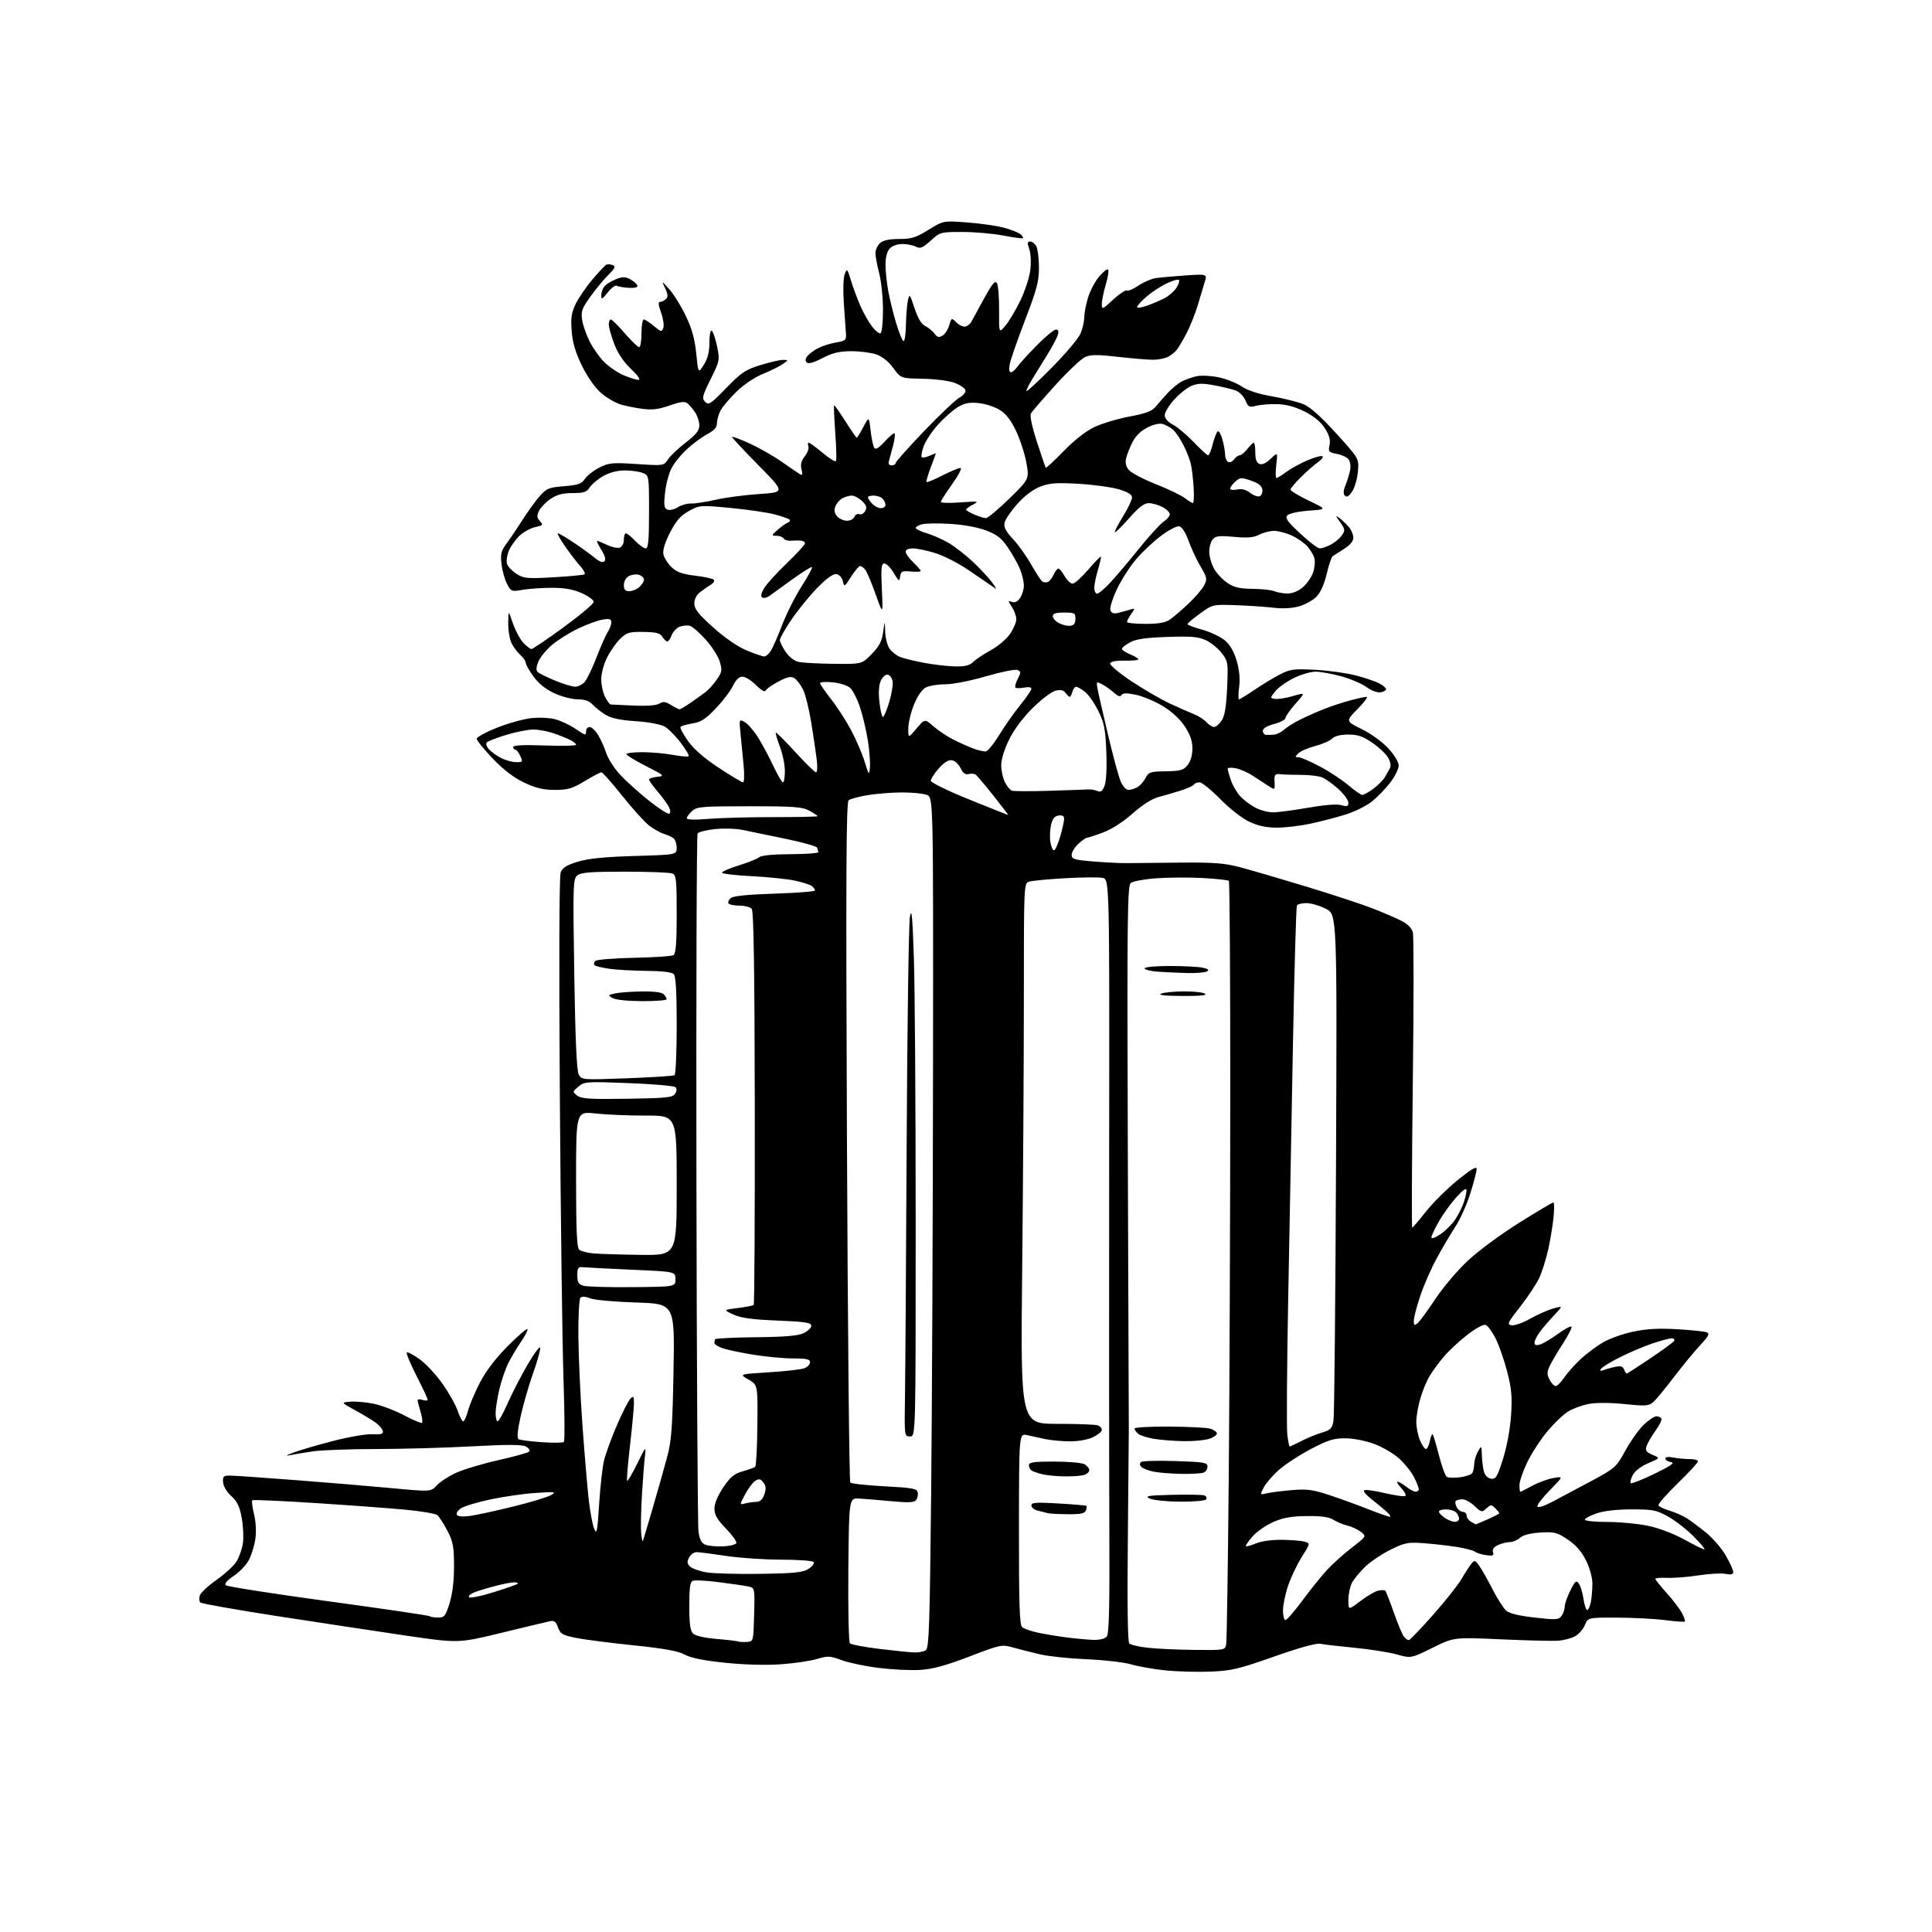 <?xml version="1.0" encoding="UTF-8" standalone="no"?>
<svg 
  version="1.1" 
  xmlns="http://www.w3.org/2000/svg" 
  xmlns:xlink="http://www.w3.org/1999/xlink" 
  xmlns:svg="http://www.w3.org/2000/svg"
  xmlns:rdf="http://www.w3.org/1999/02/22-rdf-syntax-ns#"
  xmlns:cc="http://creativecommons.org/ns#"
  xmlns:dc="http://purl.org/dc/elements/1.1/"
  viewBox="0 0 768 768"
  width="768"
  height="768"
>
<style>svg {background-color: white; }</style>"
<path stroke="none" fill="black" fill-rule="evenodd" d="M481.00,664.50C475.77,664.70 467.74,664.47 463.13,663.99C458.53,663.51 452.46,662.44 449.63,661.61C446.81,660.78 438.88,659.87 432.00,659.58C425.12,659.29 416.80,658.42 413.50,657.64C410.20,656.87 405.39,655.65 402.80,654.93C398.20,653.64 397.85,653.71 385.30,658.51C375.82,662.14 370.74,663.51 365.69,663.82C361.95,664.05 354.53,663.68 349.21,663.01C343.89,662.34 337.27,660.95 334.52,659.92C329.97,658.22 329.06,658.18 324.80,659.46C322.22,660.24 315.81,661.19 310.55,661.57C304.68,662.00 296.15,661.78 288.43,660.99C279.77,660.11 274.71,659.09 272.18,657.73C269.47,656.28 264.00,655.29 251.50,654.00C242.15,653.04 231.88,651.70 228.67,651.04C223.60,649.98 222.70,649.44 221.82,646.92C221.04,644.67 220.32,644.11 218.65,644.45C217.47,644.70 208.78,646.77 199.35,649.07C182.20,653.24 182.20,653.24 160.85,650.10C149.11,648.37 126.22,644.90 110.00,642.40C93.78,639.89 80.12,637.47 79.65,637.02C79.18,636.57 79.08,635.31 79.43,634.23C79.77,633.14 82.78,630.34 86.12,628.00C89.46,625.66 93.03,622.35 94.06,620.65C95.10,618.95 96.22,615.72 96.56,613.47C96.89,611.22 96.69,606.70 96.10,603.44C95.27,598.86 94.32,596.86 91.94,594.70C90.14,593.06 88.79,590.79 88.68,589.20C88.52,586.73 88.80,586.51 92.00,586.59C93.92,586.64 105.40,587.44 117.50,588.37C129.60,589.29 146.64,590.72 155.38,591.53C171.25,593.02 171.25,593.02 173.63,590.45C174.94,589.04 178.40,586.79 181.32,585.45C184.24,584.12 191.78,581.86 198.06,580.45C204.35,579.03 209.89,577.49 210.36,577.03C210.83,576.56 210.26,575.67 209.08,575.04C207.50,574.20 201.98,574.17 187.72,574.94C177.15,575.52 159.95,576.00 149.50,576.01C139.05,576.03 127.80,576.44 124.50,576.92C121.20,577.41 117.15,578.08 115.50,578.42C113.25,578.88 113.50,578.64 116.50,577.47C118.70,576.62 125.67,574.56 132.00,572.91C138.38,571.24 145.50,570.00 148.00,570.13C151.45,570.30 152.43,570.02 152.19,568.92C152.02,568.14 150.89,566.73 149.69,565.78C148.49,564.83 144.80,562.58 141.50,560.78C135.50,557.50 135.50,557.50 139.29,557.19C141.37,557.02 145.57,557.39 148.62,558.03C151.67,558.66 157.11,560.74 160.70,562.64C164.29,564.55 167.47,565.86 167.77,565.56C168.07,565.26 167.80,563.27 167.16,561.14C166.52,559.01 166.00,556.95 166.00,556.57C166.00,556.18 166.90,556.15 168.00,556.50C169.10,556.85 170.00,556.80 170.00,556.39C170.00,555.98 168.01,551.72 165.57,546.92C163.13,542.12 161.39,537.94 161.70,537.63C162.01,537.32 164.29,538.51 166.77,540.28C169.25,542.05 173.37,546.48 175.93,550.12C178.49,553.75 181.21,558.59 181.96,560.87C182.71,563.14 183.68,565.00 184.12,565.00C184.56,565.00 185.43,563.09 186.05,560.75C186.68,558.41 188.82,553.35 190.83,549.50C193.17,544.99 197.08,539.88 201.79,535.14C205.82,531.10 209.36,528.03 209.66,528.32C209.95,528.62 208.86,530.80 207.23,533.18C205.61,535.56 203.31,539.40 202.13,541.72C200.95,544.04 199.33,548.76 198.51,552.22C197.70,555.67 197.02,559.96 197.01,561.75C197.01,563.54 197.37,565.00 197.82,565.00C198.27,565.00 200.08,561.74 201.84,557.75C203.60,553.76 207.14,546.91 209.69,542.51C212.25,538.12 214.52,535.05 214.73,535.68C214.94,536.32 213.70,540.81 211.98,545.67C210.25,550.53 208.00,558.31 206.97,562.97C205.72,568.64 205.44,571.66 206.14,572.09C206.71,572.44 210.85,572.98 215.34,573.29C219.83,573.61 223.80,573.56 224.16,573.18C224.53,572.81 224.45,561.48 223.99,548.00C223.53,534.52 222.88,484.30 222.55,436.39C222.17,382.70 222.30,348.34 222.88,346.81C223.60,344.93 225.24,343.90 229.66,342.55C233.86,341.27 240.22,340.62 252.25,340.27C269.00,339.77 269.00,339.77 269.00,337.01C269.00,335.49 268.44,333.79 267.75,333.24C267.06,332.69 265.38,331.91 264.00,331.51C262.62,331.10 260.01,329.65 258.19,328.29C256.38,326.93 251.52,321.58 247.40,316.41C243.28,311.23 239.54,307.00 239.08,307.00C238.62,307.00 235.63,308.58 232.43,310.50C227.49,313.48 225.71,314.00 220.56,314.00C215.95,314.00 213.03,313.30 208.38,311.10C204.25,309.15 200.19,306.04 195.88,301.54C192.37,297.86 189.50,294.33 189.50,293.68C189.50,293.03 193.07,291.07 197.43,289.33C201.79,287.58 207.91,285.86 211.02,285.50C214.23,285.13 218.44,285.31 220.71,285.92C222.92,286.52 226.38,288.13 228.41,289.50C230.43,290.88 232.29,292.00 232.54,292.00C232.79,292.00 233.00,291.32 233.00,290.50C233.00,289.68 233.64,289.00 234.42,289.00C235.20,289.00 236.72,290.46 237.80,292.25C238.88,294.04 240.32,297.26 241.01,299.42C241.70,301.57 244.12,305.36 246.38,307.83C248.65,310.30 253.80,314.96 257.83,318.17C261.86,321.39 265.57,323.76 266.08,323.45C266.63,323.11 266.53,321.98 265.85,320.69C265.21,319.49 263.18,316.73 261.35,314.57C259.51,312.41 258.00,310.30 258.00,309.88C258.00,309.47 259.46,308.98 261.25,308.79C264.35,308.47 264.14,308.28 256.75,304.51C252.49,302.34 249.00,300.21 249.00,299.78C249.00,299.35 251.84,299.00 255.32,299.00C258.79,299.00 264.23,299.48 267.41,300.07C270.59,300.66 273.44,300.90 273.73,300.60C274.03,300.31 272.60,297.88 270.56,295.20C268.52,292.53 265.65,289.65 264.18,288.81C262.64,287.92 257.76,287.02 252.69,286.68C246.39,286.26 242.95,285.51 240.62,284.08C238.83,282.97 236.54,281.15 235.53,280.03C234.25,278.62 232.43,278.00 229.60,277.99C227.34,277.98 223.16,276.89 220.31,275.56C216.94,273.99 214.05,271.67 212.06,268.92C210.38,266.60 209.00,264.16 209.00,263.50C209.00,262.85 208.05,261.45 206.90,260.41C205.74,259.36 204.17,257.29 203.40,255.80C202.63,254.32 202.01,250.71 202.03,247.80C202.07,242.50 202.07,242.50 203.89,247.78C204.89,250.69 206.76,254.18 208.03,255.53C209.31,256.89 210.76,258.00 211.26,258.00C211.77,258.00 217.54,254.09 224.09,249.31C230.64,244.53 236.00,240.01 236.00,239.25C236.00,238.50 233.86,236.94 231.25,235.78C227.90,234.29 224.44,233.67 219.50,233.66C215.65,233.66 210.40,234.01 207.84,234.45C203.30,235.22 203.13,235.16 201.53,232.07C200.63,230.32 199.65,226.78 199.35,224.20C198.90,220.22 199.21,218.97 201.41,216.00C202.83,214.07 205.69,209.84 207.75,206.59C209.81,203.34 212.87,199.13 214.53,197.24C217.28,194.13 218.20,193.75 224.26,193.27C229.85,192.82 231.20,192.34 232.49,190.38C233.34,189.08 235.91,187.07 238.20,185.90C242.00,183.96 243.34,183.83 253.11,184.46C263.81,185.16 263.86,185.15 265.50,182.65C266.40,181.26 269.59,178.25 272.57,175.94C276.73,172.74 278.00,171.13 278.00,169.10C278.00,167.64 277.26,165.33 276.35,163.97C275.45,162.61 274.07,160.98 273.29,160.35C272.21,159.46 270.57,159.66 266.19,161.19C261.94,162.69 259.24,163.03 255.50,162.54C252.75,162.19 248.81,161.40 246.74,160.79C244.68,160.18 241.20,158.15 239.02,156.29C236.62,154.23 233.62,150.00 231.42,145.54C228.78,140.19 227.64,136.40 227.26,131.67C226.84,126.37 227.13,124.36 228.86,120.78C230.03,118.37 233.07,113.94 235.62,110.95C238.16,107.95 240.65,105.35 241.16,105.16C241.66,104.97 242.76,105.08 243.61,105.40C244.83,105.87 244.47,106.66 241.82,109.28C240.00,111.09 236.77,114.99 234.65,117.96C231.27,122.71 230.88,123.84 231.43,127.27C231.77,129.41 233.12,133.27 234.44,135.83C235.75,138.40 238.32,142.03 240.16,143.89C242.00,145.75 245.45,148.12 247.83,149.14C250.22,150.16 252.88,151.00 253.76,151.00C254.77,151.00 253.68,149.39 250.80,146.63C247.79,143.75 245.52,140.35 244.12,136.60C242.95,133.48 242.00,130.04 242.00,128.96C242.00,127.88 242.36,127.00 242.81,127.00C243.25,127.00 245.76,129.47 248.37,132.50C250.98,135.52 253.54,138.00 254.06,138.00C254.58,138.00 255.00,135.53 255.00,132.50C255.00,129.47 255.42,127.00 255.92,127.00C256.43,127.00 258.23,128.16 259.92,129.59C262.72,131.94 263.06,132.01 263.67,130.41C264.05,129.43 263.65,126.69 262.80,124.32C261.69,121.22 261.58,120.00 262.42,120.00C263.07,120.00 264.12,119.48 264.75,118.85C265.61,117.99 265.53,116.94 264.41,114.60C262.92,111.50 262.92,111.50 266.07,115.00C267.80,116.92 270.73,121.65 272.58,125.50C275.04,130.61 276.17,134.66 276.76,140.50C277.58,148.50 277.58,148.50 279.79,145.00C281.34,142.53 281.99,139.94 282.00,136.19C282.00,133.16 282.40,131.13 282.93,131.46C283.45,131.78 284.39,134.55 285.03,137.63C286.17,143.12 286.11,143.39 282.49,150.72C279.15,157.47 278.94,158.37 280.33,159.75C281.71,161.14 282.54,160.59 288.68,154.26C294.70,148.05 296.30,146.98 302.36,145.11C306.13,143.95 310.18,143.02 311.36,143.05C313.46,143.10 313.46,143.13 311.13,144.75C309.83,145.66 306.26,147.42 303.21,148.66C299.97,149.98 295.60,152.92 292.75,155.71C290.05,158.34 287.20,161.72 286.42,163.20C285.64,164.69 285.00,166.95 285.00,168.22C285.00,169.89 283.94,171.10 281.25,172.52C279.19,173.61 275.55,176.28 273.17,178.46C270.78,180.63 267.96,184.11 266.90,186.19C265.84,188.27 264.69,192.67 264.35,195.97C263.82,200.98 263.99,202.06 265.37,202.59C266.27,202.94 268.10,202.51 269.42,201.64C270.74,200.78 273.10,200.11 274.66,200.16C276.22,200.22 280.65,199.54 284.50,198.66C288.35,197.77 296.13,196.75 301.79,196.38C312.09,195.70 312.09,195.70 301.54,185.00C295.74,179.11 291.00,174.03 291.00,173.71C291.00,173.39 294.04,174.50 297.75,176.17C301.46,177.85 307.20,181.10 310.50,183.40C313.80,185.70 317.13,187.97 317.90,188.44C319.01,189.12 319.15,188.75 318.61,186.60C318.13,184.66 318.50,183.19 319.91,181.38C321.00,180.00 321.64,178.23 321.34,177.44C321.03,176.65 321.11,176.00 321.50,176.00C321.90,176.00 324.39,177.81 327.03,180.03C329.68,182.24 332.06,183.71 332.32,183.28C332.58,182.85 332.45,177.78 332.03,172.00C331.61,166.22 331.40,161.35 331.56,161.16C331.72,160.97 333.73,163.78 336.02,167.41C338.31,171.03 340.35,174.00 340.57,174.00C340.78,174.00 341.96,172.09 343.19,169.75C345.42,165.50 345.42,165.50 346.07,171.11C346.42,174.19 347.06,177.28 347.49,177.98C348.05,178.88 349.23,178.19 351.69,175.51C353.57,173.45 355.34,172.00 355.62,172.29C355.90,172.57 355.63,174.76 355.01,177.15C354.39,179.54 353.65,182.29 353.37,183.25C353.04,184.39 353.41,185.00 354.43,185.00C355.29,185.00 356.00,184.60 356.00,184.11C356.00,183.62 361.12,177.87 367.37,171.34C373.63,164.82 379.95,158.83 381.41,158.05C382.88,157.26 383.94,155.96 383.79,155.16C383.63,154.36 381.70,153.03 379.50,152.20C377.25,151.36 371.69,150.64 366.79,150.56C358.08,150.40 358.08,150.40 355.10,146.30C353.20,143.67 350.76,141.73 348.32,140.89C346.22,140.17 341.72,139.59 338.32,139.61C333.59,139.64 330.91,140.28 326.91,142.36C323.44,144.16 321.34,144.74 320.68,144.08C320.02,143.42 320.13,142.54 321.02,141.48C321.75,140.59 323.66,139.19 325.25,138.37C326.85,137.54 330.03,136.54 332.33,136.14C336.20,135.47 336.48,135.20 336.27,132.46C336.14,130.83 335.76,125.45 335.43,120.50C335.08,115.43 335.24,110.41 335.78,109.00C336.70,106.63 336.83,106.76 338.27,111.50C339.11,114.25 340.78,118.75 341.97,121.50C343.16,124.25 345.26,127.97 346.64,129.77C348.01,131.57 349.55,132.78 350.07,132.46C350.58,132.14 351.00,127.95 351.00,123.15C351.00,118.35 350.32,111.83 349.50,108.66C348.68,105.49 348.00,101.87 348.00,100.61C348.00,99.34 348.82,97.57 349.83,96.65C351.09,95.52 353.46,95.00 357.43,95.00C362.32,95.00 364.10,94.44 369.09,91.36C374.99,87.72 374.99,87.72 384.33,88.41C389.48,88.79 396.03,89.72 398.90,90.47C401.77,91.23 404.77,92.40 405.58,93.07C406.39,93.74 406.87,94.46 406.66,94.68C406.44,94.89 402.94,94.43 398.88,93.64C394.82,92.86 387.51,92.21 382.64,92.21C373.93,92.20 373.71,92.26 369.95,95.67C366.75,98.56 365.78,98.95 364.12,98.07C363.03,97.48 360.60,97.00 358.72,97.00C356.69,97.00 354.64,97.74 353.65,98.83C352.63,99.96 352.00,102.37 352.00,105.15C352.00,107.61 352.48,112.30 353.07,115.57C353.66,118.83 355.06,124.54 356.17,128.25C357.28,131.96 358.60,135.25 359.10,135.56C359.60,135.87 360.05,133.07 360.12,129.31C360.18,125.56 360.53,121.15 360.90,119.50C361.53,116.64 361.65,116.78 363.53,122.49C364.86,126.52 366.25,128.84 367.79,129.60C369.05,130.22 370.71,131.57 371.48,132.61C372.60,134.12 373.25,134.28 374.68,133.40C375.67,132.79 376.88,130.93 377.35,129.26C378.22,126.25 378.24,126.24 380.17,128.17C381.25,129.25 382.83,129.98 383.70,129.81C384.57,129.64 385.64,128.82 386.08,128.00C386.51,127.17 388.79,123.01 391.14,118.74C394.53,112.59 395.60,111.32 396.32,112.60C396.82,113.49 397.20,118.33 397.16,123.36C397.10,132.50 397.10,132.50 399.64,129.50C401.03,127.85 403.68,123.42 405.53,119.65C407.37,115.89 409.18,110.39 409.55,107.44C409.94,104.36 409.77,100.78 409.16,99.04C408.31,96.59 408.38,96.00 409.52,96.00C410.29,96.00 411.40,96.87 411.96,97.93C412.53,99.00 413.00,102.80 413.00,106.37C413.00,111.86 412.14,115.12 407.50,127.18C404.48,135.04 401.73,142.94 401.39,144.74C401.01,146.75 401.18,148.00 401.83,148.00C402.41,148.00 403.59,146.99 404.45,145.75C405.32,144.51 408.79,140.69 412.18,137.25C415.57,133.81 418.97,131.00 419.74,131.00C420.72,131.00 420.93,131.66 420.45,133.25C420.07,134.49 418.13,138.12 416.13,141.31C414.13,144.51 411.49,148.79 410.27,150.81C409.04,152.84 408.03,154.92 408.02,155.43C408.01,155.93 412.52,151.79 418.04,146.21C423.56,140.63 428.73,134.49 429.54,132.56C430.34,130.64 431.00,127.78 431.00,126.21C431.00,124.65 431.66,121.14 432.47,118.43C433.27,115.72 435.25,111.92 436.87,110.00C438.48,108.08 440.10,106.79 440.47,107.15C440.84,107.51 440.43,110.18 439.57,113.08C438.71,115.99 438.00,119.46 438.00,120.81C438.00,123.15 438.20,123.07 442.52,119.08C445.01,116.79 447.46,115.16 447.96,115.47C448.45,115.78 450.51,114.91 452.53,113.54C454.55,112.17 457.62,110.84 459.35,110.57C461.08,110.31 466.41,109.83 471.19,109.50C479.89,108.90 479.89,108.90 478.87,112.20C478.31,114.02 477.05,118.20 476.07,121.51C475.08,124.81 473.10,129.76 471.66,132.51C470.23,135.25 468.47,138.21 467.77,139.09C467.07,139.96 465.52,141.20 464.32,141.84C463.11,142.48 460.41,143.00 458.32,143.01C456.22,143.01 449.94,142.48 444.36,141.84C436.31,140.91 433.63,140.93 431.36,141.93C429.79,142.63 424.48,147.63 419.56,153.06C414.65,158.48 410.26,163.57 409.81,164.37C409.32,165.25 410.25,169.66 412.20,175.66C413.95,181.07 415.53,185.69 415.70,185.92C415.87,186.15 419.07,183.19 422.81,179.34C427.09,174.93 431.64,171.37 435.07,169.75C438.07,168.33 444.34,166.45 449.01,165.58C455.38,164.39 457.95,163.43 459.32,161.75C460.32,160.51 462.50,158.02 464.18,156.22C465.85,154.41 468.41,152.33 469.86,151.59C471.31,150.85 473.95,149.93 475.73,149.55C477.51,149.16 481.42,149.36 484.43,149.99C487.44,150.61 491.54,152.24 493.55,153.60C495.91,155.20 500.20,156.60 505.59,157.54C510.20,158.35 515.78,159.73 517.99,160.61C520.76,161.72 524.84,165.34 531.12,172.24C540.23,182.25 540.23,182.25 539.80,187.38C539.57,190.19 538.55,193.76 537.54,195.30C536.24,197.28 535.39,197.79 534.64,197.04C533.88,196.28 533.96,195.03 534.90,192.74C535.63,190.96 536.45,188.26 536.73,186.74C537.00,185.22 536.68,183.32 536.01,182.52C535.35,181.71 533.25,180.76 531.35,180.41C528.18,179.81 527.95,179.53 528.51,176.96C528.95,174.95 528.44,173.07 526.70,170.31C525.08,167.76 522.39,165.51 518.70,163.64C514.93,161.74 511.41,160.77 507.81,160.66C504.89,160.57 501.10,160.86 499.39,161.30C496.57,162.02 496.17,161.82 495.06,159.13C494.37,157.48 492.65,155.75 491.16,155.21C489.70,154.69 485.87,153.76 482.64,153.16C478.06,152.30 476.11,152.35 473.64,153.38C471.92,154.10 468.81,156.56 466.75,158.85C464.69,161.14 463.00,163.93 463.00,165.05C463.00,166.34 464.20,167.72 466.25,168.80C468.04,169.73 471.76,172.86 474.52,175.75C477.28,178.64 479.86,181.00 480.25,181.00C480.65,181.00 481.48,178.97 482.11,176.48C482.73,174.00 483.62,171.74 484.07,171.46C484.52,171.18 485.36,172.65 485.94,174.72C486.52,176.80 486.99,179.49 486.99,180.69C487.00,181.90 487.52,183.20 488.15,183.59C488.79,183.99 489.85,183.56 490.51,182.65C491.18,181.74 492.20,181.00 492.79,181.00C493.37,181.00 494.74,179.87 495.82,178.50C496.90,177.12 498.06,176.00 498.39,176.00C498.73,176.00 499.00,177.75 499.00,179.89C499.00,182.60 499.51,183.98 500.66,184.42C501.73,184.83 503.34,184.09 505.13,182.37C507.94,179.68 507.94,179.68 507.33,184.84C507.00,187.68 507.04,190.00 507.43,190.00C507.82,190.00 509.57,188.92 511.32,187.61C513.07,186.29 516.88,184.21 519.78,182.97C522.68,181.74 525.36,181.02 525.72,181.39C526.08,181.75 525.28,182.79 523.94,183.71C522.60,184.62 519.59,187.25 517.25,189.55C514.91,191.85 513.00,194.14 513.00,194.63C513.00,195.13 516.26,197.09 520.25,199.01C527.50,202.48 527.50,202.48 520.30,202.99C516.33,203.27 512.51,204.09 511.80,204.81C510.73,205.89 511.63,207.18 516.83,212.06C520.31,215.33 523.82,218.00 524.63,218.00C525.44,218.00 527.40,217.33 528.99,216.51C530.58,215.68 532.56,214.04 533.39,212.85C534.78,210.87 534.72,210.41 532.74,207.59C530.80,204.82 530.78,204.65 532.53,206.00C533.60,206.82 535.25,208.40 536.20,209.50C537.15,210.60 537.95,212.48 537.97,213.67C537.99,215.10 536.75,216.63 534.32,218.17C532.29,219.45 530.24,220.77 529.76,221.09C529.29,221.42 528.22,224.56 527.40,228.08C526.47,232.08 524.96,235.48 523.37,237.14C521.97,238.59 518.83,240.35 516.39,241.03C513.58,241.82 509.85,242.02 506.22,241.58C503.08,241.20 496.35,240.74 491.29,240.57C482.07,240.25 482.07,240.25 477.06,243.87C474.31,245.87 472.05,247.76 472.03,248.09C472.01,248.41 474.65,249.41 477.89,250.31C481.13,251.21 485.18,253.12 486.89,254.56C488.98,256.32 490.52,258.98 491.61,262.72C492.69,266.44 493.01,269.88 492.58,273.14C492.22,275.81 492.20,278.00 492.52,278.00C492.84,278.00 495.67,276.26 498.80,274.14C501.94,272.02 506.50,269.26 508.95,268.02C512.94,265.99 514.41,265.81 522.95,266.27C528.20,266.56 535.42,267.56 539.00,268.51C542.58,269.45 546.74,270.86 548.25,271.64C549.76,272.42 551.00,273.46 551.00,273.96C551.00,274.45 549.99,275.02 548.75,275.21C547.48,275.40 545.07,274.50 543.22,273.13C541.41,271.80 536.92,269.88 533.24,268.86C529.56,267.84 524.93,267.00 522.97,267.00C521.00,267.00 517.06,268.16 514.20,269.59C511.34,271.01 508.06,273.37 506.90,274.84C504.80,277.50 504.80,277.50 506.91,277.82C508.08,278.00 511.26,277.49 514.00,276.69C518.97,275.23 518.97,275.23 514.98,279.75C512.79,282.24 511.00,284.80 511.00,285.43C511.00,286.07 508.98,287.13 506.50,287.79C503.70,288.54 502.00,289.56 502.00,290.50C502.00,291.32 502.56,292.05 503.25,292.12C503.94,292.18 505.40,292.14 506.50,292.03C507.60,291.91 509.40,291.01 510.50,290.02C511.60,289.03 514.39,287.28 516.70,286.12C519.01,284.96 523.29,283.06 526.20,281.90C529.12,280.74 533.88,279.17 536.80,278.40C539.71,277.63 542.62,277.00 543.26,277.00C543.90,277.00 542.28,279.18 539.66,281.84C534.90,286.67 534.90,286.67 541.32,289.84C544.93,291.61 549.56,294.96 551.87,297.48C554.30,300.11 556.00,302.94 556.00,304.33C556.00,305.64 554.48,308.69 552.63,311.11C550.77,313.52 547.50,316.90 545.36,318.61C543.22,320.32 538.55,322.64 534.98,323.76C531.42,324.88 525.12,326.53 521.00,327.41C516.88,328.30 510.80,329.02 507.50,329.00C503.29,328.99 500.01,328.27 496.50,326.60C493.69,325.27 488.66,321.32 485.03,317.61C481.47,313.98 477.78,311.00 476.84,311.00C475.89,311.00 474.86,311.42 474.55,311.92C474.23,312.43 471.84,313.50 469.24,314.30C466.63,315.11 462.64,316.27 460.37,316.88C457.83,317.57 453.91,320.09 450.20,323.40C446.52,326.68 441.94,329.63 438.54,330.90C435.45,332.06 432.56,333.00 432.11,333.00C431.66,333.00 430.10,334.10 428.65,335.45C427.19,336.80 426.00,338.77 426.00,339.83C426.00,341.52 427.03,341.83 434.75,342.46C439.56,342.85 445.52,343.14 448.00,343.11C450.48,343.07 459.93,342.98 469.00,342.90C482.61,342.78 486.81,343.11 493.00,344.75C497.12,345.84 508.82,349.27 519.00,352.35C529.17,355.44 540.97,359.31 545.22,360.95C549.46,362.59 554.74,364.85 556.95,365.97C559.62,367.34 561.19,368.92 561.64,370.71C562.01,372.18 562.00,399.18 561.61,430.70C561.23,462.21 561.12,488.00 561.37,488.00C561.61,488.00 564.06,485.15 566.80,481.66C569.54,478.18 575.20,472.55 579.39,469.15C584.96,464.64 587.00,463.46 586.99,464.74C586.98,465.71 585.83,470.10 584.44,474.50C583.04,478.90 580.42,484.75 578.61,487.50C576.80,490.25 573.48,495.88 571.22,500.00C568.97,504.12 565.97,510.95 564.56,515.18C563.15,519.40 562.00,523.84 562.00,525.05C562.00,526.91 562.23,527.05 563.54,525.97C564.38,525.27 567.48,521.05 570.41,516.60C573.34,512.14 579.06,505.34 583.12,501.49C587.32,497.50 596.17,490.92 603.62,486.24C610.84,481.71 617.07,478.00 617.47,478.00C617.87,478.00 617.89,480.81 617.52,484.25C617.14,487.69 616.19,493.38 615.40,496.90C614.60,500.43 613.09,505.26 612.03,507.66C610.98,510.05 607.55,515.27 604.43,519.25C599.26,525.86 598.94,526.53 600.91,526.82C602.10,527.00 605.45,525.81 608.34,524.17C611.24,522.54 615.35,520.72 617.48,520.13C621.34,519.07 621.34,519.07 617.84,522.78C615.91,524.83 613.36,527.80 612.17,529.38C610.97,530.97 610.00,532.91 610.00,533.70C610.00,534.73 610.64,534.94 612.25,534.44C613.49,534.06 616.66,532.17 619.30,530.25C621.94,528.33 624.36,527.03 624.68,527.35C625.01,527.67 623.44,530.77 621.21,534.22C618.97,537.67 616.59,541.74 615.91,543.26C614.91,545.48 614.93,546.50 616.00,548.51C616.74,549.88 617.82,551.00 618.42,550.99C619.01,550.99 620.56,549.42 621.86,547.52C623.16,545.61 626.12,542.30 628.43,540.17C630.74,538.05 634.69,535.10 637.20,533.62C639.72,532.15 645.09,530.23 649.14,529.37C654.47,528.23 659.30,527.96 666.62,528.38C672.19,528.70 677.49,529.25 678.40,529.60C679.77,530.12 679.30,531.04 675.74,534.87C673.37,537.42 668.69,543.10 665.34,547.50C662.00,551.90 658.35,556.31 657.25,557.30C655.44,558.92 654.29,559.00 645.84,558.14C640.12,557.55 634.56,557.53 631.61,558.08C628.94,558.58 625.21,559.94 623.32,561.11C621.42,562.28 617.68,565.88 615.00,569.10C612.32,572.32 608.75,577.84 607.06,581.37C605.38,584.90 604.00,588.96 604.00,590.39C604.00,591.83 604.17,593.00 604.37,593.00C604.58,593.00 606.72,591.93 609.12,590.61C611.53,589.30 615.30,587.92 617.50,587.54C621.50,586.85 621.50,586.85 616.13,592.33C613.18,595.34 610.93,598.28 611.13,598.86C611.35,599.48 613.77,598.72 617.00,597.03C620.02,595.44 626.96,591.75 632.41,588.82C642.08,583.63 642.41,583.33 646.19,576.50C648.32,572.65 651.62,568.04 653.52,566.25C655.42,564.46 657.63,563.00 658.43,563.00C659.23,563.00 660.13,563.39 660.42,563.88C660.72,564.36 659.68,566.52 658.11,568.69C656.54,570.86 654.94,573.63 654.55,574.84C653.98,576.64 654.40,577.26 656.92,578.32C659.98,579.61 659.98,579.61 655.24,581.62C652.40,582.83 649.93,584.71 649.08,586.32C648.30,587.79 647.92,589.26 648.24,589.57C648.55,589.89 652.79,588.22 657.66,585.86C664.26,582.65 665.93,581.48 664.25,581.21C663.01,581.02 662.00,580.39 662.00,579.81C662.00,579.16 663.20,578.99 665.12,579.38C666.84,579.72 669.77,580.00 671.62,580.00C673.48,580.00 675.00,580.40 675.00,580.89C675.00,581.38 671.39,585.29 666.98,589.58C662.57,593.87 659.11,597.82 659.28,598.35C659.46,598.88 661.39,599.84 663.57,600.48C665.76,601.13 668.88,602.50 670.52,603.53C672.16,604.56 675.67,607.18 678.31,609.35C680.96,611.52 684.44,615.59 686.05,618.40C687.66,621.20 688.99,624.12 688.99,624.88C689.00,625.87 688.17,626.08 685.96,625.64C684.28,625.31 679.44,625.57 675.21,626.23C670.97,626.89 665.36,627.33 662.75,627.22C660.14,627.11 658.00,627.28 658.00,627.61C658.00,627.94 660.06,630.49 662.57,633.29C665.09,636.09 667.82,639.68 668.64,641.28C669.47,642.88 669.97,644.37 669.75,644.59C669.53,644.81 666.00,644.55 661.92,644.03C657.84,643.50 649.27,643.05 642.87,643.03C631.24,643.00 631.24,643.00 629.98,646.05C629.29,647.72 627.48,649.73 625.97,650.52C624.45,651.30 621.48,652.07 619.36,652.22C617.24,652.37 607.05,652.12 596.73,651.66C577.95,650.81 577.95,650.81 569.44,655.03C560.93,659.24 560.93,659.24 555.22,657.66C552.07,656.79 544.55,655.60 538.50,655.02C532.45,654.44 526.34,653.73 524.92,653.44C523.27,653.10 516.66,654.92 506.42,658.53C492.21,663.53 489.48,664.17 481.00,664.50zM363.50,656.88C365.15,656.93 367.18,656.54 368.00,656.02C369.29,655.20 369.59,646.76 370.14,594.29C370.49,560.85 370.83,484.78 370.89,425.23C371.00,316.95 371.00,316.95 368.43,315.98C367.02,315.44 362.64,315.00 358.68,315.01C354.73,315.01 348.59,315.49 345.03,316.06C341.48,316.64 338.02,317.57 337.34,318.13C336.37,318.93 336.23,347.97 336.68,453.83C336.99,527.90 337.59,588.87 338.00,589.33C338.42,589.78 344.54,590.46 351.62,590.83C362.89,591.42 364.52,591.72 364.82,593.30C365.01,594.29 364.70,595.66 364.13,596.34C363.35,597.29 360.96,597.39 354.30,596.75C349.46,596.29 343.70,595.82 341.50,595.70C337.50,595.50 337.50,595.50 337.23,623.93C337.09,639.68 337.37,652.77 337.86,653.26C338.35,653.75 343.65,654.75 349.63,655.47C355.61,656.19 361.85,656.83 363.50,656.88zM474.73,655.86C486.66,656.00 486.97,655.95 487.42,653.75C487.67,652.51 488.13,622.48 488.45,587.00C488.76,551.52 489.03,483.86 489.05,436.63C489.07,389.40 488.82,350.49 488.49,350.16C488.17,349.83 483.54,349.33 478.21,349.03C472.89,348.74 464.59,348.78 459.78,349.12C454.96,349.46 450.34,350.31 449.50,351.00C448.15,352.12 448.01,364.39 448.33,459.88C448.53,519.07 448.71,567.95 448.72,568.50C448.74,569.05 448.57,588.13 448.34,610.91C448.07,637.47 448.27,652.67 448.90,653.30C449.45,653.85 452.73,654.62 456.20,655.01C459.66,655.40 468.00,655.79 474.73,655.86zM297.00,652.69C299.48,652.50 299.50,652.41 299.78,641.84C300.07,631.17 300.07,631.17 297.28,630.61C295.75,630.30 290.55,629.54 285.72,628.93C280.90,628.31 276.29,628.06 275.47,628.37C274.32,628.81 274.00,630.98 274.00,638.40C274.00,645.43 274.38,648.24 275.48,649.34C276.39,650.25 279.97,651.08 284.73,651.49C289.01,651.85 292.95,652.31 293.50,652.52C294.05,652.72 295.62,652.80 297.00,652.69zM434.63,651.87C437.16,651.95 439.22,651.44 439.96,650.54C440.87,649.45 441.13,638.86 440.98,607.79C440.88,585.08 440.85,517.67 440.91,458.00C441.04,349.50 441.04,349.50 438.27,348.96C436.75,348.66 430.03,348.73 423.34,349.11C416.66,349.49 410.25,350.10 409.09,350.47C407.01,351.13 407.00,351.34 407.00,396.32C407.00,421.17 406.70,469.51 406.34,503.75C405.67,566.00 405.67,566.00 420.25,566.00C428.27,566.00 435.55,566.27 436.42,566.61C437.29,566.94 438.00,567.76 438.00,568.42C438.00,569.09 436.41,570.39 434.47,571.31C432.38,572.31 428.60,572.98 425.22,572.96C422.07,572.93 417.70,572.53 415.50,572.06C413.30,571.59 410.06,570.88 408.29,570.49C405.08,569.77 405.08,569.77 405.05,607.77C405.02,637.90 405.29,645.99 406.33,646.86C407.05,647.45 409.87,648.42 412.61,649.01C415.34,649.60 420.48,650.45 424.04,650.91C427.59,651.37 432.36,651.80 434.63,651.87zM559.99,652.00C560.41,652.00 564.74,647.50 569.62,641.99C574.50,636.49 579.62,630.03 581.00,627.64C582.38,625.26 584.13,622.55 584.90,621.61C586.20,620.05 586.46,620.14 588.21,622.71C589.25,624.25 591.61,628.42 593.44,632.00C595.28,635.58 597.64,639.27 598.68,640.22C599.95,641.36 603.71,642.29 610.03,643.00C618.57,643.97 619.59,643.91 620.74,642.35C621.43,641.40 622.00,639.74 622.00,638.67C622.00,637.60 623.00,634.73 624.21,632.29C626.12,628.47 626.59,628.08 627.61,629.48C628.25,630.36 629.09,633.09 629.45,635.55C629.82,638.00 630.49,640.00 630.94,640.00C631.38,640.00 632.03,638.59 632.38,636.88C632.72,635.16 633.00,631.87 633.00,629.57C633.00,627.09 631.96,623.30 630.44,620.25C628.67,616.70 626.42,614.13 623.19,611.97C618.95,609.14 617.90,608.87 612.31,609.21C608.30,609.46 605.45,610.19 604.23,611.29C603.19,612.23 601.39,613.00 600.22,613.00C599.05,613.00 596.94,613.53 595.53,614.17C593.82,614.95 593.15,615.89 593.50,617.00C593.93,618.37 593.46,618.58 590.76,618.20C588.97,617.95 586.97,617.33 586.32,616.81C585.67,616.29 582.29,615.43 578.82,614.89C575.34,614.35 569.46,613.69 565.75,613.43C559.70,612.99 558.36,613.26 552.75,616.03C549.31,617.73 544.78,620.78 542.67,622.81C540.56,624.84 538.20,627.72 537.42,629.20C536.64,630.69 536.00,633.74 536.00,636.00C536.00,640.09 536.00,640.09 540.68,636.52C543.25,634.56 546.42,632.68 547.72,632.35C549.03,632.03 550.35,632.01 550.66,632.32C550.97,632.63 552.50,636.56 554.08,641.05C555.65,645.54 557.45,649.84 558.09,650.61C558.72,651.37 559.58,652.00 559.99,652.00zM510.99,644.00C511.54,644.00 514.56,640.51 517.71,636.25C520.86,631.99 525.25,626.53 527.47,624.12C529.69,621.71 534.14,617.70 537.37,615.21C543.25,610.69 543.25,610.69 540.87,608.88C539.57,607.89 537.16,606.77 535.51,606.41C533.87,606.04 531.45,605.03 530.13,604.17C528.43,603.05 525.39,602.61 519.62,602.66C513.48,602.70 510.22,603.27 506.24,604.98C503.35,606.23 499.61,608.82 497.93,610.73C496.25,612.64 495.06,614.39 495.28,614.62C495.51,614.84 497.32,614.35 499.31,613.51C501.46,612.62 505.70,612.04 509.72,612.10C513.45,612.15 517.49,612.49 518.70,612.85C520.87,613.49 520.86,613.56 517.50,618.88C515.63,621.83 513.18,626.98 512.05,630.32C510.92,633.66 510.00,638.10 510.00,640.19C510.00,642.29 510.45,644.00 510.99,644.00zM174.14,643.00C176.68,643.00 177.11,642.46 178.72,637.25C179.88,633.51 180.49,628.35 180.48,622.50C180.46,614.72 180.10,612.81 177.81,608.44C176.35,605.65 174.56,602.88 173.83,602.28C173.10,601.67 167.32,600.70 161.00,600.11C154.68,599.52 138.54,598.33 125.14,597.47C111.74,596.60 100.55,596.12 100.27,596.39C100.00,596.67 100.32,599.18 101.00,601.98C101.72,605.01 101.93,608.97 101.51,611.76C101.13,614.34 99.98,618.07 98.98,620.05C97.97,622.02 95.26,624.89 92.96,626.41C90.26,628.20 89.12,629.52 89.75,630.15C90.28,630.68 108.62,633.55 130.50,636.53C152.38,639.51 170.52,642.18 170.81,642.47C171.10,642.76 172.60,643.00 174.14,643.00zM196.09,632.97C201.10,631.42 205.45,629.89 205.76,629.57C206.08,629.26 205.45,629.00 204.38,629.00C203.30,629.00 199.96,629.64 196.96,630.43C193.96,631.21 190.24,632.33 188.69,632.92C187.14,633.51 186.13,634.40 186.44,634.90C186.74,635.39 191.09,634.53 196.09,632.97zM302.14,625.63C315.94,625.42 319.23,625.08 321.42,623.64C322.87,622.69 323.80,621.48 323.47,620.96C323.15,620.43 317.40,620.00 310.69,619.99C303.99,619.99 294.04,619.32 288.59,618.49C283.14,617.67 277.86,617.00 276.87,617.00C275.88,617.00 274.56,617.95 273.94,619.12C273.05,620.77 273.12,621.55 274.25,622.68C275.04,623.47 277.90,624.52 280.60,625.00C283.29,625.49 292.99,625.77 302.14,625.63zM677.46,615.92C677.99,615.96 676.19,613.73 673.46,610.96C670.73,608.18 666.14,604.58 663.27,602.96C658.50,600.27 657.19,600.00 648.69,600.00C642.77,600.00 637.64,600.58 634.68,601.59C632.11,602.47 630.00,603.60 630.00,604.09C630.00,604.59 634.02,605.00 638.93,605.00C643.85,605.00 651.14,605.69 655.15,606.53C659.39,607.42 665.36,609.68 669.46,611.95C673.33,614.09 676.93,615.88 677.46,615.92zM287.42,614.71C290.13,614.59 292.51,614.00 292.71,613.38C292.91,612.77 291.04,610.16 288.54,607.59C285.06,604.01 284.00,602.17 284.00,599.70C284.00,597.67 285.30,594.55 287.50,591.28C290.32,587.09 291.83,585.84 295.25,584.87C297.59,584.21 299.82,583.40 300.20,583.08C300.59,582.76 300.98,575.29 301.07,566.50C301.23,550.50 301.23,550.50 297.52,548.38C293.81,546.25 293.81,546.25 305.64,545.51C312.14,545.11 318.49,544.39 319.73,543.91C320.98,543.44 322.00,542.36 322.00,541.52C322.00,540.31 320.63,540.00 315.25,540.00C311.54,539.99 304.45,539.33 299.50,538.53C294.55,537.73 289.04,536.56 287.25,535.94C285.46,535.31 284.00,534.40 284.00,533.90C284.00,533.41 284.11,532.72 284.25,532.37C284.39,532.03 291.70,531.67 300.50,531.57C312.20,531.44 317.31,531.00 319.50,529.93C321.15,529.13 322.50,527.80 322.50,526.99C322.50,525.77 320.03,525.40 309.00,524.94C298.83,524.53 294.51,523.93 291.50,522.53C287.50,520.67 287.50,520.67 293.29,519.96C296.47,519.57 299.32,519.02 299.61,518.72C299.90,518.43 300.09,483.19 300.04,440.41C299.96,385.97 299.60,362.23 298.84,361.31C298.24,360.59 296.04,360.00 293.94,360.00C291.84,360.00 289.87,359.60 289.57,359.11C289.27,358.63 289.70,357.67 290.52,356.98C291.52,356.16 297.41,355.56 308.01,355.23C316.80,354.95 324.00,354.39 324.00,353.98C324.00,353.58 323.44,352.79 322.75,352.24C322.06,351.69 319.02,350.71 316.00,350.06C312.98,349.42 305.21,348.62 298.75,348.29C292.29,347.96 287.00,347.33 287.00,346.89C287.00,346.44 290.00,345.15 293.67,344.02C297.34,342.89 300.99,341.43 301.77,340.78C302.67,340.03 307.30,339.58 314.35,339.55C320.48,339.52 325.42,339.15 325.32,338.73C325.23,338.30 325.00,337.50 324.82,336.95C324.63,336.40 318.86,334.79 311.99,333.38C305.12,331.96 297.48,330.39 295.00,329.87C292.52,329.35 287.68,329.22 284.24,329.58C280.79,329.94 277.67,330.73 277.30,331.33C276.92,331.93 276.72,393.64 276.84,468.46C276.96,543.28 277.33,606.45 277.66,608.83C278.09,611.96 278.84,613.40 280.38,614.04C281.54,614.52 284.71,614.83 287.42,614.71zM255.59,612.50C255.79,611.95 257.59,605.88 259.60,599.00C261.61,592.12 264.15,583.12 265.25,579.00C266.93,572.68 267.33,567.30 267.73,544.87C268.21,518.25 268.21,518.25 252.85,517.77C244.41,517.51 236.19,516.76 234.59,516.11C232.78,515.37 231.32,515.28 230.74,515.86C230.22,516.38 229.85,523.26 229.91,531.15C229.97,539.04 230.70,554.95 231.53,566.50C232.36,578.05 233.49,591.44 234.04,596.24C234.59,601.05 235.57,606.23 236.21,607.74C237.22,610.13 237.48,608.84 238.16,598.00C238.59,591.12 239.47,583.30 240.10,580.62C240.74,577.94 243.03,571.64 245.20,566.62C247.36,561.60 249.78,556.84 250.57,556.04C251.82,554.76 252.00,554.99 252.00,557.83C252.00,559.63 251.29,567.19 250.43,574.64C249.57,582.10 249.06,588.39 249.30,588.64C249.55,588.88 251.36,585.80 253.32,581.79C256.66,574.97 256.86,574.76 256.40,578.50C256.12,580.70 255.58,587.67 255.20,594.00C254.81,600.33 254.67,607.30 254.87,609.50C255.07,611.70 255.40,613.05 255.59,612.50zM586.62,605.97C586.69,605.99 588.83,605.08 591.37,603.95C593.92,602.83 596.00,601.73 596.00,601.52C596.00,601.31 595.27,600.41 594.38,599.52C592.89,598.03 592.61,598.04 590.86,599.62C589.06,601.26 588.83,601.21 586.18,598.67C584.64,597.20 582.48,596.00 581.36,596.00C580.25,596.00 579.05,596.28 578.70,596.63C578.35,596.98 578.52,598.10 579.07,599.13C579.62,600.16 580.73,601.00 581.54,601.00C582.34,601.00 583.00,601.65 583.00,602.45C583.00,603.25 583.79,604.36 584.75,604.92C585.71,605.48 586.56,605.95 586.62,605.97zM578.25,604.95C579.21,604.98 580.00,604.41 580.00,603.70C580.00,602.99 579.46,601.86 578.80,601.20C578.14,600.54 576.34,600.00 574.80,600.00C573.26,600.00 572.00,600.40 572.00,600.88C572.00,601.36 573.01,602.46 574.25,603.33C575.49,604.19 577.29,604.92 578.25,604.95zM186.80,602.61C189.30,602.27 197.00,600.60 203.92,598.90C210.84,597.19 217.62,595.15 219.00,594.35C221.28,593.02 220.77,592.94 213.00,593.46C208.32,593.76 200.25,594.92 195.06,596.02C189.87,597.12 184.57,598.71 183.28,599.55C181.99,600.40 181.23,601.57 181.60,602.16C182.01,602.83 183.99,603.00 186.80,602.61zM552.50,602.93C553.05,602.94 552.37,601.94 550.98,600.72C549.60,599.50 546.91,597.29 545.01,595.80C543.11,594.32 541.87,592.80 542.24,592.43C542.61,592.05 546.32,592.55 550.47,593.53C554.63,594.50 558.32,595.01 558.68,594.65C559.05,594.29 558.29,592.87 557.00,591.50C555.71,590.12 555.07,589.01 555.58,589.02C556.08,589.03 557.62,589.92 559.00,591.00C560.38,592.08 562.06,592.97 562.75,592.98C563.44,592.99 564.00,592.53 564.00,591.96C564.00,591.39 563.13,589.22 562.07,587.14C561.01,585.06 558.37,581.76 556.20,579.80C554.04,577.84 549.62,575.24 546.38,574.03C543.06,572.77 538.09,571.78 534.96,571.75C530.32,571.69 528.09,572.37 521.24,575.93C516.75,578.27 511.01,582.00 508.50,584.21C505.99,586.42 503.23,589.59 502.37,591.25C500.81,594.27 500.81,594.27 503.65,593.60C505.22,593.22 509.71,592.66 513.63,592.34C519.65,591.84 521.96,592.16 528.63,594.38C532.96,595.82 539.88,598.34 544.00,599.97C548.12,601.60 551.95,602.93 552.50,602.93zM424.28,601.92C420.55,601.88 417.05,601.69 416.50,601.51C415.95,601.33 414.26,600.90 412.75,600.57C411.24,600.23 410.00,599.30 410.00,598.49C410.00,597.25 411.67,597.12 420.75,597.65C426.66,598.00 431.67,598.42 431.87,598.60C432.08,598.77 431.98,599.61 431.65,600.46C431.20,601.65 429.52,601.98 424.28,601.92zM296.22,597.64C297.48,597.30 299.47,597.02 300.65,597.01C302.12,597.00 303.13,596.08 303.82,594.08C304.59,591.89 304.50,590.71 303.48,589.33C302.40,587.89 301.74,587.73 300.31,588.59C299.31,589.19 297.48,591.61 296.22,593.96C293.95,598.25 293.95,598.25 296.22,597.64zM469.19,596.94C463.86,596.90 458.38,596.34 457.00,595.69C454.88,594.68 456.24,594.46 465.94,594.22C472.23,594.06 478.00,594.17 478.75,594.46C479.51,594.75 479.85,595.44 479.50,595.99C479.15,596.56 474.69,596.97 469.19,596.94zM580.38,587.24C582.64,586.94 584.83,586.21 585.23,585.60C585.64,585.00 585.99,583.38 586.02,582.00C586.05,580.62 586.71,578.38 587.50,577.00C588.92,574.51 588.93,574.52 589.06,578.50C589.14,580.70 589.51,583.62 589.89,585.00C590.31,586.51 591.44,587.62 592.73,587.81C594.61,588.08 595.20,587.10 597.48,579.89C599.04,574.93 600.31,568.05 600.67,562.58C601.16,555.14 600.87,551.99 599.10,545.15C597.91,540.56 595.85,534.66 594.51,532.03C593.18,529.40 591.42,526.99 590.60,526.68C589.72,526.34 586.72,527.95 583.30,530.60C580.11,533.07 575.90,536.98 573.94,539.29C571.98,541.61 569.44,545.08 568.29,547.00C567.13,548.92 565.47,552.94 564.60,555.93C563.72,558.92 563.00,563.10 563.00,565.21C563.00,567.33 563.65,570.62 564.45,572.53C565.25,574.44 566.31,576.00 566.82,576.00C567.33,576.00 568.03,574.58 568.38,572.84C568.73,571.10 569.23,569.90 569.50,570.17C569.77,570.44 570.90,574.20 572.01,578.53C573.11,582.85 574.52,586.70 575.14,587.08C575.75,587.46 578.11,587.53 580.38,587.24zM423.00,586.88C419.98,586.84 416.11,586.46 414.41,586.06C412.71,585.65 410.80,585.00 410.16,584.60C409.52,584.21 409.00,583.23 409.00,582.44C409.00,581.28 410.97,581.00 419.07,581.00C424.60,581.00 430.00,581.47 431.07,582.04C432.13,582.60 433.00,583.68 433.00,584.42C433.00,585.16 431.99,586.04 430.75,586.37C429.51,586.70 426.02,586.93 423.00,586.88zM469.67,585.89C465.73,585.82 460.79,585.44 458.70,585.03C456.61,584.63 454.38,583.78 453.75,583.15C453.03,582.43 452.96,581.69 453.55,581.18C454.07,580.74 460.24,580.56 467.25,580.79C478.68,581.16 480.00,581.39 480.00,583.00C480.00,583.98 479.29,585.06 478.42,585.39C477.55,585.73 473.61,585.95 469.67,585.89zM512.68,575.00C512.90,575.00 514.97,574.03 517.29,572.84C519.61,571.64 523.30,570.13 525.50,569.48C529.01,568.42 529.57,567.84 530.09,564.65C530.41,562.66 530.86,516.59 531.09,462.26C531.50,363.50 531.50,363.50 527.04,361.25C524.58,360.01 521.12,359.00 519.35,359.00C517.57,359.00 515.86,359.41 515.55,359.92C515.24,360.42 514.52,385.51 513.96,415.67C513.40,445.82 512.54,491.88 512.05,518.00C511.56,544.12 511.42,567.64 511.72,570.25C512.03,572.86 512.46,575.00 512.68,575.00zM470.60,572.88C466.70,572.82 461.34,572.40 458.69,571.96C456.05,571.51 453.24,570.61 452.44,569.95C451.65,569.29 451.00,568.36 451.00,567.88C451.00,567.39 457.19,567.04 464.75,567.10C472.31,567.15 479.59,567.50 480.93,567.88C482.26,568.25 483.52,569.05 483.72,569.66C483.92,570.27 482.65,571.27 480.90,571.89C479.14,572.50 474.51,572.95 470.60,572.88zM361.75,571.00C359.50,571.00 359.50,570.99 359.74,555.25C359.88,546.59 360.18,501.25 360.41,454.50C360.65,407.75 361.23,367.25 361.70,364.50C362.38,360.56 362.72,364.02 363.28,380.91C363.68,392.69 364.00,440.27 364.00,486.66C364.00,571.00 364.00,571.00 361.75,571.00zM646.65,546.00C646.88,546.00 651.08,543.31 655.96,540.02C660.85,536.74 665.14,533.59 665.49,533.02C665.83,532.46 665.40,532.00 664.53,532.00C663.65,532.00 660.19,532.93 656.83,534.06C653.47,535.19 647.67,537.65 643.94,539.53C640.20,541.41 636.82,543.49 636.41,544.15C635.89,544.99 636.23,545.12 637.59,544.60C638.64,544.19 640.73,543.61 642.23,543.31C644.19,542.91 645.15,543.22 645.59,544.38C645.93,545.27 646.41,546.00 646.65,546.00zM251.50,511.66C268.50,511.50 268.50,511.50 268.50,508.50C268.50,505.50 268.50,505.50 251.50,504.75C242.15,504.33 233.38,503.88 232.00,503.75C229.77,503.53 229.50,503.87 229.50,506.95C229.50,509.78 229.95,510.54 232.00,511.12C233.38,511.51 242.15,511.75 251.50,511.66zM254.75,498.83C269.00,499.00 269.00,499.00 269.00,471.21C269.00,443.43 269.00,443.43 256.75,443.46C250.01,443.48 241.01,443.11 236.75,442.63C229.00,441.77 229.00,441.77 229.00,468.76C229.00,489.36 229.30,496.00 230.27,496.81C230.97,497.39 233.56,498.04 236.02,498.26C238.48,498.47 246.91,498.73 254.75,498.83zM572.59,490.63C574.57,489.29 577.20,486.68 578.43,484.84C579.66,483.00 581.20,479.97 581.84,478.10C582.48,476.23 582.98,473.98 582.96,473.10C582.93,472.08 581.49,473.08 578.96,475.88C576.78,478.29 573.65,482.62 572.00,485.50C570.35,488.38 569.00,491.27 569.00,491.91C569.00,492.56 570.59,491.99 572.59,490.63zM249.36,436.77C265.05,436.53 267.42,436.29 268.37,434.78C269.07,433.66 269.11,432.74 268.48,432.15C267.94,431.65 259.60,430.93 249.94,430.55C233.13,429.90 232.28,429.96 229.94,431.93C227.53,433.97 227.53,434.02 229.47,435.52C231.10,436.78 234.55,437.00 249.36,436.77zM249.25,428.63C259.16,428.26 267.66,427.71 268.14,427.42C268.61,427.12 269.00,418.22 269.00,407.64C269.00,394.01 268.65,388.05 267.80,387.20C267.05,386.45 263.05,385.97 257.05,385.93C251.80,385.89 245.14,385.52 242.26,385.11C239.38,384.70 236.71,384.05 236.33,383.66C235.95,383.28 236.07,382.53 236.60,382.00C237.14,381.46 244.08,380.90 252.04,380.74C259.99,380.58 267.06,380.10 267.75,379.67C268.66,379.09 269.00,374.70 269.00,363.41C269.00,349.61 268.81,347.86 267.25,347.22C266.29,346.82 257.81,346.50 248.40,346.50C234.68,346.50 230.95,346.80 229.50,348.00C227.79,349.41 227.73,351.65 228.28,387.20C228.69,413.21 229.24,425.58 230.05,427.10C231.22,429.29 231.37,429.30 249.25,428.63zM255.25,397.97C249.57,397.95 244.67,397.44 243.50,396.75C241.61,395.63 241.67,395.53 244.50,394.90C246.15,394.54 250.90,394.18 255.05,394.12C259.74,394.04 263.05,394.45 263.80,395.20C264.46,395.86 265.00,396.76 265.00,397.20C265.00,397.64 260.61,397.99 255.25,397.97zM470.00,395.91C463.21,395.88 460.21,395.56 461.50,395.00C462.60,394.53 466.65,394.12 470.50,394.09C474.35,394.06 478.18,394.47 479.00,395.00C480.02,395.66 477.13,395.95 470.00,395.91zM472.00,386.80C468.43,386.71 463.14,386.46 460.25,386.26C457.36,386.06 455.00,385.47 455.00,384.95C455.00,384.41 459.32,384.00 464.88,384.00C470.31,384.00 476.19,384.29 477.96,384.64C480.21,385.09 480.77,385.53 479.83,386.13C479.10,386.59 475.57,386.89 472.00,386.80zM418.97,338.00C419.46,338.00 420.57,335.57 421.43,332.60C422.29,329.62 423.00,326.44 423.00,325.53C423.00,324.38 422.31,323.96 420.79,324.18C419.18,324.41 418.36,325.45 417.79,328.00C417.36,329.93 417.25,332.96 417.55,334.75C417.85,336.54 418.49,338.00 418.97,338.00zM281.62,325.52C286.35,325.12 298.05,324.81 307.62,324.82C317.18,324.82 325.00,324.66 325.00,324.44C325.00,324.23 323.54,323.25 321.75,322.28C318.93,320.74 315.74,320.50 297.85,320.50C278.96,320.50 277.03,320.66 275.10,322.40C273.95,323.45 273.00,324.74 273.00,325.27C273.00,325.87 276.26,325.96 281.62,325.52zM400.76,323.98C400.91,323.99 398.26,320.51 394.88,316.25C391.50,311.99 388.30,308.22 387.76,307.87C387.22,307.53 385.97,307.46 384.99,307.71C383.75,308.04 382.78,307.30 381.84,305.34C381.09,303.78 379.54,302.36 378.39,302.20C377.01,302.00 375.23,303.12 373.15,305.48C371.42,307.46 370.00,309.65 370.00,310.35C370.00,311.06 376.75,314.36 385.25,317.80C393.64,321.19 400.62,323.97 400.76,323.98zM506.00,322.92C507.93,322.92 514.20,322.10 519.95,321.09C526.53,319.94 531.45,319.55 533.20,320.06C535.53,320.73 536.00,320.56 536.00,319.05C536.00,318.05 534.18,315.59 531.95,313.57C529.72,311.56 526.78,309.49 525.42,308.97C524.06,308.45 520.37,308.03 517.22,308.03C514.08,308.03 510.38,307.91 509.00,307.77C506.76,307.53 506.52,307.84 506.65,310.80C506.81,314.10 506.81,314.10 504.15,312.38C502.69,311.44 499.92,309.62 497.98,308.35C496.05,307.08 493.01,305.75 491.23,305.40C489.46,305.04 488.01,305.14 488.02,305.62C488.02,306.11 488.62,308.18 489.33,310.24C490.05,312.30 491.73,315.16 493.07,316.59C494.41,318.02 497.07,320.03 499.00,321.05C500.93,322.07 504.07,322.92 506.00,322.92zM541.56,315.99C542.14,316.00 544.11,314.89 545.94,313.54C547.77,312.19 549.87,310.05 550.60,308.79C551.33,307.53 552.23,305.88 552.62,305.12C553.00,304.37 552.62,302.57 551.77,301.12C550.93,299.68 548.11,297.04 545.51,295.25C541.78,292.69 539.75,292.00 535.96,292.00C532.88,292.00 530.57,292.58 529.55,293.60C528.67,294.48 525.63,295.81 522.81,296.55C519.98,297.30 516.97,298.60 516.12,299.45C514.72,300.85 514.72,301.00 516.14,301.00C516.99,301.00 520.80,302.64 524.60,304.65C528.39,306.66 533.52,310.03 536.00,312.14C538.48,314.26 540.98,315.99 541.56,315.99zM417.00,314.36C424.43,314.13 431.40,313.88 432.50,313.81C433.60,313.73 435.28,314.02 436.24,314.44C437.57,315.02 438.23,314.54 439.08,312.35C439.75,310.63 440.03,305.31 439.78,298.88C439.42,289.84 438.95,287.42 436.62,282.65C435.11,279.57 432.72,276.14 431.30,275.02C429.89,273.91 428.30,273.00 427.77,273.00C427.24,273.00 426.58,273.90 426.29,275.00C426.00,276.10 425.53,277.00 425.24,277.00C424.96,277.00 424.20,276.29 423.57,275.43C422.74,274.29 421.63,274.05 419.57,274.57C418.01,274.96 413.94,278.03 410.54,281.39C406.75,285.14 403.12,289.98 401.18,293.91C399.25,297.80 398.00,301.85 398.00,304.21C398.00,306.35 398.67,309.39 399.48,310.96C400.29,312.53 401.53,314.03 402.23,314.30C402.93,314.56 409.57,314.59 417.00,314.36zM448.51,314.00C449.40,314.00 450.99,313.54 452.05,312.97C453.10,312.41 454.58,310.77 455.34,309.32C456.61,306.90 457.24,306.69 463.45,306.60C469.25,306.51 470.44,306.17 472.09,304.14C473.30,302.65 474.00,300.22 474.00,297.56C474.00,294.52 473.14,292.04 470.92,288.70C469.00,285.79 465.72,282.77 462.17,280.64C459.05,278.76 454.26,276.75 451.52,276.18C447.85,275.42 446.34,275.45 445.82,276.29C445.32,277.10 444.41,276.81 442.80,275.35C441.54,274.19 439.43,272.70 438.12,272.02C435.85,270.85 435.77,270.92 436.26,273.65C436.54,275.22 438.40,283.37 440.38,291.76C442.36,300.15 444.64,308.59 445.44,310.51C446.25,312.46 447.61,314.00 448.51,314.00zM295.37,310.99C295.84,311.00 295.95,307.96 295.60,304.25C295.25,300.54 294.70,294.87 294.37,291.66C293.79,285.89 293.81,285.83 295.96,286.98C297.15,287.62 299.48,290.25 301.13,292.82C302.78,295.39 305.56,300.54 307.30,304.25C309.04,307.96 310.81,311.00 311.24,311.00C311.66,311.00 312.00,308.98 312.00,306.51C312.00,304.04 311.11,299.68 310.02,296.82C308.94,293.96 308.21,291.46 308.41,291.26C308.61,291.06 312.09,294.52 316.14,298.95C320.19,303.38 323.89,307.00 324.38,307.00C324.86,307.00 325.00,304.86 324.70,302.25C324.39,299.64 323.41,293.00 322.53,287.50C321.65,282.00 320.15,275.96 319.21,274.07C318.27,272.18 316.71,270.16 315.75,269.57C314.39,268.75 312.95,269.06 309.39,270.95C306.86,272.29 304.59,273.91 304.34,274.55C304.08,275.22 302.52,274.32 300.55,272.35C298.71,270.51 296.28,269.00 295.15,269.00C293.78,269.00 292.53,270.18 291.40,272.56C290.48,274.52 287.42,278.55 284.61,281.51C280.49,285.86 278.68,287.04 275.23,287.58C272.88,287.96 270.75,288.59 270.50,288.99C270.26,289.39 271.61,291.91 273.51,294.58C275.79,297.80 279.94,301.40 285.73,305.22C290.55,308.39 294.89,310.99 295.37,310.99zM345.80,305.19C345.99,303.37 345.64,298.65 345.04,294.69C344.44,290.74 343.04,284.74 341.93,281.37C340.82,277.99 339.04,274.44 337.97,273.47C336.88,272.49 333.80,271.49 331.01,271.23C328.25,270.96 326.00,271.11 326.00,271.56C326.00,272.01 327.97,274.89 330.39,277.96C332.80,281.03 336.39,286.60 338.38,290.34C340.36,294.08 342.77,299.69 343.73,302.82C345.38,308.19 345.49,308.32 345.80,305.19zM205.23,302.98C207.78,303.00 207.88,302.84 206.82,300.50C206.19,299.12 205.30,298.00 204.84,298.00C204.38,298.00 204.00,297.53 204.00,296.95C204.00,296.24 208.13,296.04 216.50,296.34C223.38,296.58 229.00,296.46 229.00,296.06C229.00,295.66 227.99,294.82 226.75,294.18C225.51,293.54 222.53,292.34 220.12,291.51C217.72,290.68 214.05,290.00 211.98,290.00C209.91,290.00 205.13,290.94 201.36,292.09C197.58,293.24 194.08,294.58 193.57,295.07C193.01,295.60 193.34,296.72 194.40,297.89C195.36,298.95 197.58,300.53 199.32,301.39C201.07,302.25 203.73,302.96 205.23,302.98zM391.92,298.69C392.70,298.59 395.11,295.59 397.28,292.04C399.46,288.48 403.21,283.15 405.62,280.20C408.03,277.24 410.00,274.35 410.00,273.78C410.00,273.18 408.81,272.99 407.12,273.33C405.53,273.64 403.98,273.64 403.66,273.32C403.34,273.01 403.75,271.45 404.57,269.86C405.93,267.23 405.91,266.90 404.40,266.32C403.48,265.97 397.87,267.10 391.94,268.84C385.87,270.62 378.82,272.01 375.83,272.01C372.90,272.02 369.40,272.59 368.06,273.26C366.56,274.02 364.75,276.62 363.36,280.00C362.11,283.02 361.08,287.30 361.06,289.50C361.03,293.50 361.03,293.50 364.32,289.61C367.61,285.72 367.61,285.72 371.06,288.73C372.95,290.38 376.50,292.75 378.95,293.99C381.39,295.23 384.99,296.83 386.95,297.56C388.90,298.29 391.14,298.80 391.92,298.69zM482.63,289.00C483.36,289.00 484.71,287.84 485.64,286.42C486.86,284.57 487.47,280.90 487.80,273.43C488.24,263.45 488.16,262.89 485.69,259.66C484.27,257.80 481.46,255.50 479.44,254.54C476.42,253.11 473.69,252.87 464.13,253.19C455.58,253.47 451.64,254.03 449.25,255.31C447.46,256.27 446.00,257.44 446.00,257.90C446.00,258.37 447.36,259.32 449.02,260.01C450.68,260.70 452.25,261.59 452.50,261.99C452.75,262.40 450.42,262.68 447.33,262.61C443.80,262.54 441.55,262.94 441.29,263.68C441.06,264.33 444.84,267.51 449.69,270.75C454.54,273.98 461.43,277.99 465.00,279.65C468.57,281.32 472.93,283.24 474.68,283.93C476.43,284.62 478.63,286.04 479.58,287.09C480.53,288.14 481.90,289.00 482.63,289.00zM350.97,285.00C351.36,285.00 352.47,282.39 353.44,279.20C354.40,276.02 355.04,272.31 354.85,270.96C354.66,269.62 353.79,268.39 352.93,268.22C352.02,268.05 350.85,269.04 350.14,270.59C349.35,272.32 349.16,275.29 349.59,279.12C349.96,282.36 350.58,285.00 350.97,285.00zM270.10,281.97C270.43,281.99 272.49,280.76 274.68,279.25C276.87,277.74 279.54,275.82 280.62,275.00C281.70,274.18 283.64,272.00 284.92,270.16C287.02,267.17 287.14,266.43 286.12,263.01C285.49,260.91 282.96,256.95 280.50,254.22C278.04,251.48 275.22,249.03 274.23,248.77C273.24,248.51 271.42,248.67 270.20,249.12C268.97,249.58 267.54,251.08 267.01,252.47C266.48,253.86 265.70,255.00 265.27,255.00C264.83,255.00 263.96,254.16 263.32,253.14C262.40,251.67 260.85,251.27 255.83,251.20C250.26,251.12 249.16,251.43 246.66,253.80C245.09,255.29 242.73,258.62 241.41,261.22C240.03,263.92 239.00,267.68 239.00,270.02C239.00,272.26 239.69,275.43 240.53,277.05C241.36,278.67 242.38,280.02 242.78,280.05C243.17,280.07 247.27,280.26 251.88,280.47C257.16,280.71 260.95,280.42 262.12,279.69C263.60,278.77 264.55,278.88 266.74,280.24C268.26,281.18 269.77,281.96 270.10,281.97zM228.60,272.98C229.75,272.99 231.45,272.16 232.38,271.13C233.31,270.10 235.44,265.71 237.10,261.38C238.76,257.05 240.77,252.50 241.56,251.29C242.35,250.07 243.00,248.32 243.00,247.40C243.00,246.06 242.33,245.85 239.54,246.30C237.63,246.61 233.25,248.21 229.79,249.87C226.33,251.52 221.65,254.46 219.39,256.40C217.13,258.33 214.70,261.31 213.99,263.02C213.14,265.07 213.05,266.45 213.71,267.11C214.25,267.65 217.36,269.19 220.60,270.53C223.85,271.86 227.44,272.96 228.60,272.98zM379.75,264.91C383.62,264.98 385.49,264.51 386.86,263.14C387.89,262.11 391.02,260.03 393.82,258.50C396.62,256.98 400.06,254.08 401.46,252.06C402.86,250.04 404.00,247.39 404.00,246.16C404.00,244.93 403.21,242.73 402.25,241.26C400.61,238.76 400.61,238.64 402.23,239.26C403.37,239.70 404.46,239.19 405.47,237.74C406.31,236.54 407.00,234.29 407.00,232.75C407.00,231.20 406.31,228.26 405.46,226.22C404.62,224.17 402.48,220.36 400.71,217.74C398.14,213.93 396.40,212.55 392.00,210.87C388.69,209.61 383.05,208.57 377.85,208.26C373.09,207.97 368.03,208.03 366.60,208.39C365.17,208.74 364.00,209.41 364.00,209.86C364.00,210.31 365.91,211.24 368.25,211.93C370.59,212.61 374.52,214.34 377.00,215.77C379.48,217.20 383.91,220.65 386.86,223.43C389.80,226.22 393.17,229.85 394.34,231.50C396.46,234.50 396.46,234.50 394.33,233.00C393.15,232.18 388.97,229.30 385.02,226.62C381.07,223.94 375.14,220.90 371.83,219.87C368.53,218.84 364.51,218.00 362.91,218.00C361.17,218.00 360.00,218.53 360.00,219.31C360.00,220.04 361.35,221.92 363.00,223.50C364.65,225.08 366.00,226.64 366.00,226.96C366.00,227.29 364.24,227.38 362.08,227.18C358.60,226.85 358.13,227.07 357.83,229.15C357.52,231.32 357.33,231.22 355.28,227.75C354.06,225.69 352.40,224.00 351.58,224.00C350.32,224.00 350.16,225.62 350.55,234.25C351.02,244.50 351.02,244.50 348.04,236.14C346.41,231.54 344.54,227.16 343.91,226.39C343.27,225.63 342.37,225.00 341.89,225.00C341.41,225.00 339.81,226.91 338.32,229.25C335.70,233.38 335.60,233.43 335.02,231.00C334.67,229.55 333.59,228.38 332.46,228.21C331.17,228.03 328.57,229.91 324.86,233.71C321.75,236.90 317.14,242.57 314.61,246.31C312.07,250.06 310.00,253.71 310.00,254.42C310.00,255.12 311.03,257.23 312.29,259.10C313.69,261.18 315.72,262.74 317.54,263.13C319.17,263.48 325.47,263.82 331.55,263.88C342.59,264.00 342.59,264.00 346.50,260.00C349.53,256.90 350.56,254.93 351.07,251.25C351.73,246.50 351.73,246.50 351.87,251.03C351.94,253.52 352.72,256.58 353.60,257.84C354.48,259.10 356.39,260.60 357.85,261.17C359.31,261.74 363.65,262.80 367.50,263.52C371.35,264.23 376.86,264.86 379.75,264.91zM303.73,260.96C304.40,260.98 305.60,259.99 306.39,258.75C307.19,257.51 309.23,252.86 310.93,248.41C312.63,243.96 316.10,237.08 318.63,233.11C321.17,229.15 323.04,225.70 322.78,225.45C322.53,225.20 319.04,227.36 315.03,230.25C311.02,233.14 306.91,236.10 305.92,236.84C304.92,237.58 303.62,237.88 303.03,237.52C302.32,237.08 302.56,235.86 303.73,233.85C304.71,232.20 308.76,227.72 312.75,223.90C316.74,220.08 320.00,216.52 320.00,215.98C320.00,215.44 319.21,214.95 318.25,214.89C317.29,214.83 315.53,214.86 314.35,214.95C313.16,215.04 311.90,214.64 311.54,214.06C311.18,213.48 309.90,212.99 308.69,212.97C306.57,212.94 306.59,212.86 309.18,210.57C310.66,209.27 312.46,208.00 313.18,207.74C313.91,207.48 314.21,206.96 313.85,206.57C313.50,206.19 310.80,205.24 307.86,204.46C304.91,203.69 297.03,202.54 290.33,201.91C278.35,200.78 278.09,200.80 273.86,203.13C270.56,204.96 268.82,206.93 266.39,211.62C264.34,215.58 263.40,218.63 263.71,220.28C263.98,221.67 265.42,223.99 266.92,225.43C269.03,227.44 271.16,228.22 276.31,228.84C279.97,229.28 283.32,230.00 283.74,230.44C284.16,230.88 283.66,231.74 282.64,232.37C281.62,232.99 279.71,234.32 278.39,235.32C276.89,236.47 276.00,238.17 276.00,239.90C276.00,242.07 277.61,244.11 283.50,249.40C288.13,253.56 293.20,257.05 296.75,258.53C299.91,259.84 303.05,260.93 303.73,260.96zM425.50,248.76C426.90,248.58 427.50,247.75 427.50,246.00C427.50,243.70 427.13,243.50 423.00,243.50C419.71,243.50 418.50,243.89 418.50,244.97C418.50,245.78 419.62,247.02 421.00,247.73C422.38,248.43 424.40,248.90 425.50,248.76zM455.28,248.00C460.50,248.00 463.25,247.52 465.03,246.30C466.39,245.36 469.68,242.55 472.35,240.05C475.01,237.55 477.84,234.26 478.63,232.74C479.96,230.17 479.86,229.62 477.28,225.27C475.75,222.69 473.60,218.09 472.50,215.05C471.29,211.70 469.83,209.40 468.79,209.20C467.86,209.02 464.66,210.67 461.68,212.87C458.71,215.06 454.20,219.29 451.67,222.25C449.13,225.22 445.65,230.66 443.93,234.34C442.21,238.02 441.07,241.75 441.41,242.63C441.82,243.69 442.78,244.05 444.26,243.69C445.49,243.40 447.59,242.83 448.92,242.42C451.29,241.69 451.31,241.72 449.67,244.06C448.75,245.37 448.00,246.79 448.00,247.22C448.00,247.65 451.27,248.00 455.28,248.00zM436.12,236.00C436.73,236.00 439.02,234.09 441.21,231.75C443.40,229.41 448.55,223.33 452.65,218.24C456.75,213.14 461.21,208.25 462.55,207.37C463.90,206.49 465.00,205.16 465.00,204.41C465.00,203.66 463.67,202.36 462.05,201.53C460.43,200.69 457.98,200.00 456.61,200.00C454.82,200.00 452.64,201.68 448.86,205.97C445.97,209.25 443.42,211.76 443.20,211.54C442.98,211.31 444.42,208.50 446.40,205.30C448.38,202.09 450.00,198.70 450.00,197.77C450.00,196.59 448.40,195.60 444.75,194.51C441.86,193.65 434.68,192.66 428.79,192.32C419.99,191.81 417.27,192.01 413.57,193.42C410.73,194.50 407.37,197.02 404.52,200.19C402.02,202.97 399.71,206.32 399.38,207.64C398.91,209.50 399.65,210.98 402.67,214.27C404.82,216.59 408.10,221.20 409.97,224.50C411.84,227.80 413.81,230.80 414.34,231.16C414.88,231.52 415.86,231.61 416.52,231.35C417.19,231.10 418.23,229.79 418.84,228.44C419.46,227.10 420.30,226.00 420.73,226.01C421.15,226.01 422.27,227.36 423.20,229.01C424.14,230.65 425.57,232.00 426.38,232.00C427.18,232.00 429.97,229.51 432.56,226.48C435.16,223.44 437.43,221.10 437.61,221.27C437.78,221.45 437.27,223.78 436.46,226.46C435.66,229.13 435.00,232.37 435.00,233.66C435.00,234.95 435.50,236.00 436.12,236.00zM511.67,235.93C513.69,235.97 515.95,235.07 517.86,233.47C519.51,232.07 521.38,229.38 522.01,227.48C522.63,225.58 522.84,223.01 522.46,221.77C522.08,220.52 520.81,218.43 519.64,217.12C518.46,215.81 515.70,213.91 513.50,212.89C511.30,211.87 508.15,211.04 506.50,211.03C504.85,211.02 502.19,211.70 500.58,212.53C498.37,213.69 495.97,213.90 490.55,213.41C484.55,212.87 483.22,213.03 482.02,214.47C481.25,215.41 480.65,217.71 480.70,219.58C480.76,221.45 481.66,224.44 482.70,226.23C483.75,228.03 486.11,230.51 487.95,231.75C490.54,233.49 492.78,234.02 497.90,234.07C501.53,234.11 505.40,234.53 506.50,235.00C507.60,235.47 509.93,235.89 511.67,235.93zM250.17,235.00C251.37,235.00 253.17,234.26 254.17,233.35C255.18,232.43 256.00,231.12 256.00,230.41C256.00,229.71 255.12,228.85 254.04,228.51C252.96,228.17 251.16,228.38 250.04,228.98C248.83,229.62 248.00,231.08 248.00,232.54C248.00,234.40 248.53,235.00 250.17,235.00zM219.99,229.48C226.30,229.12 231.85,228.59 232.32,228.30C232.78,228.02 232.08,226.59 230.76,225.14C229.43,223.69 226.70,220.14 224.68,217.25C222.66,214.36 221.35,212.00 221.77,212.00C222.18,212.00 225.00,213.65 228.01,215.66C231.03,217.67 234.80,220.40 236.39,221.72C238.29,223.29 239.63,223.77 240.27,223.13C240.91,222.49 240.49,220.91 239.05,218.57C237.83,216.61 237.08,215.00 237.38,215.00C237.69,215.00 239.48,215.74 241.38,216.64C243.27,217.54 245.53,218.01 246.41,217.67C247.28,217.34 248.00,215.92 248.00,214.53C248.00,213.14 248.37,212.00 248.81,212.00C249.26,212.00 250.92,213.35 252.50,215.00C254.08,216.65 255.96,218.00 256.69,218.00C257.71,218.00 258.00,214.80 258.00,203.48C258.00,188.95 258.00,188.95 255.43,187.98C254.02,187.44 250.82,187.00 248.32,187.00C245.49,187.00 242.30,187.83 239.88,189.19C237.73,190.39 235.30,192.42 234.47,193.69C233.20,195.63 232.09,196.00 227.62,196.00C223.73,196.00 221.38,196.62 218.91,198.28C217.05,199.53 214.98,201.66 214.31,203.00C213.31,205.01 213.37,205.75 214.62,207.13C216.01,208.67 215.85,208.87 212.82,209.51C210.99,209.90 208.21,211.40 206.63,212.86C205.05,214.31 203.11,217.00 202.33,218.82C201.55,220.65 201.20,223.04 201.55,224.14C201.89,225.24 203.60,227.04 205.34,228.13C208.21,229.95 209.57,230.07 219.99,229.48zM336.69,207.00C337.99,207.00 339.33,206.30 339.66,205.44C339.99,204.59 340.87,204.12 341.61,204.41C342.36,204.69 343.41,204.10 343.95,203.10C344.70,201.69 344.40,200.79 342.65,199.14C341.40,197.96 339.58,197.00 338.62,197.00C337.66,197.00 335.97,197.48 334.88,198.07C333.78,198.65 332.51,200.11 332.05,201.32C331.48,202.83 331.70,204.04 332.77,205.25C333.62,206.21 335.38,207.00 336.69,207.00zM391.88,205.96C392.64,205.98 396.84,202.49 401.21,198.21C409.16,190.42 409.16,190.42 408.00,183.96C407.36,180.41 405.52,174.72 403.90,171.32C401.85,167.00 399.88,164.47 397.36,162.91C395.37,161.69 391.59,160.47 388.94,160.22C385.19,159.86 383.35,160.24 380.61,161.93C378.67,163.13 375.15,166.26 372.79,168.89C370.43,171.52 367.90,175.36 367.16,177.41C366.42,179.47 366.08,181.41 366.40,181.74C366.73,182.06 368.12,181.81 369.50,181.18C370.87,180.56 372.00,180.15 372.00,180.27C372.00,180.40 371.08,182.92 369.96,185.87C368.83,188.83 368.09,191.42 368.30,191.63C368.51,191.84 371.34,190.67 374.59,189.02C377.84,187.37 381.09,186.02 381.80,186.01C382.52,186.01 381.08,188.84 378.55,192.38C376.05,195.88 374.00,199.10 374.00,199.52C374.00,199.94 377.49,200.03 381.75,199.72C388.96,199.19 389.31,199.25 386.75,200.60C385.24,201.41 384.00,202.30 384.00,202.58C384.00,202.86 385.46,203.73 387.25,204.51C389.04,205.29 391.12,205.94 391.88,205.96zM350.15,202.00C351.17,202.00 352.00,201.41 352.00,200.70C352.00,199.99 351.46,198.86 350.80,198.20C350.14,197.54 348.56,197.00 347.30,197.00C346.04,197.00 345.00,197.30 345.00,197.67C345.00,198.04 345.74,199.17 346.65,200.17C347.57,201.18 349.14,202.00 350.15,202.00zM474.18,199.98C474.56,199.99 474.70,197.26 474.50,193.92C474.29,190.58 473.82,186.42 473.44,184.67C473.06,182.93 471.73,179.47 470.48,177.00C469.24,174.53 467.38,171.77 466.36,170.87C465.34,169.97 463.51,168.94 462.31,168.57C460.93,168.15 458.61,168.67 456.07,169.96C453.49,171.28 451.35,173.38 450.16,175.76C449.13,177.82 448.00,180.69 447.65,182.15C447.22,183.95 447.57,185.45 448.76,186.85C449.72,187.98 454.55,190.51 459.50,192.48C464.45,194.44 469.62,196.93 471.00,198.00C472.38,199.08 473.81,199.97 474.18,199.98zM500.74,197.27C501.49,196.98 501.97,195.79 501.80,194.62C501.59,193.14 500.23,192.06 497.30,191.05C493.43,189.71 492.94,189.74 491.05,191.45C489.92,192.47 489.00,193.73 489.00,194.23C489.00,194.74 490.24,194.90 491.75,194.59C493.61,194.20 495.29,194.63 496.94,195.90C498.28,196.94 499.99,197.56 500.74,197.27zM455.89,121.54C458.02,120.79 461.17,119.45 462.88,118.56C464.58,117.68 466.72,115.83 467.63,114.45C468.53,113.07 468.98,111.64 468.61,111.28C468.25,110.92 465.99,111.58 463.59,112.74C461.19,113.91 457.60,116.29 455.61,118.04C453.62,119.78 452.00,121.59 452.00,122.06C452.00,122.53 453.75,122.29 455.89,121.54zM241.59,116.24C239.38,119.04 239.02,119.21 239.01,117.44C239.00,116.31 239.56,114.69 240.25,113.85C240.94,113.00 242.99,111.73 244.80,111.01C247.49,109.96 248.54,109.95 250.50,111.00C251.82,111.70 253.09,112.80 253.34,113.44C253.64,114.22 252.52,114.54 249.97,114.41C247.88,114.30 245.71,113.94 245.16,113.60C244.61,113.26 243.00,114.45 241.59,116.24z" />

</svg>